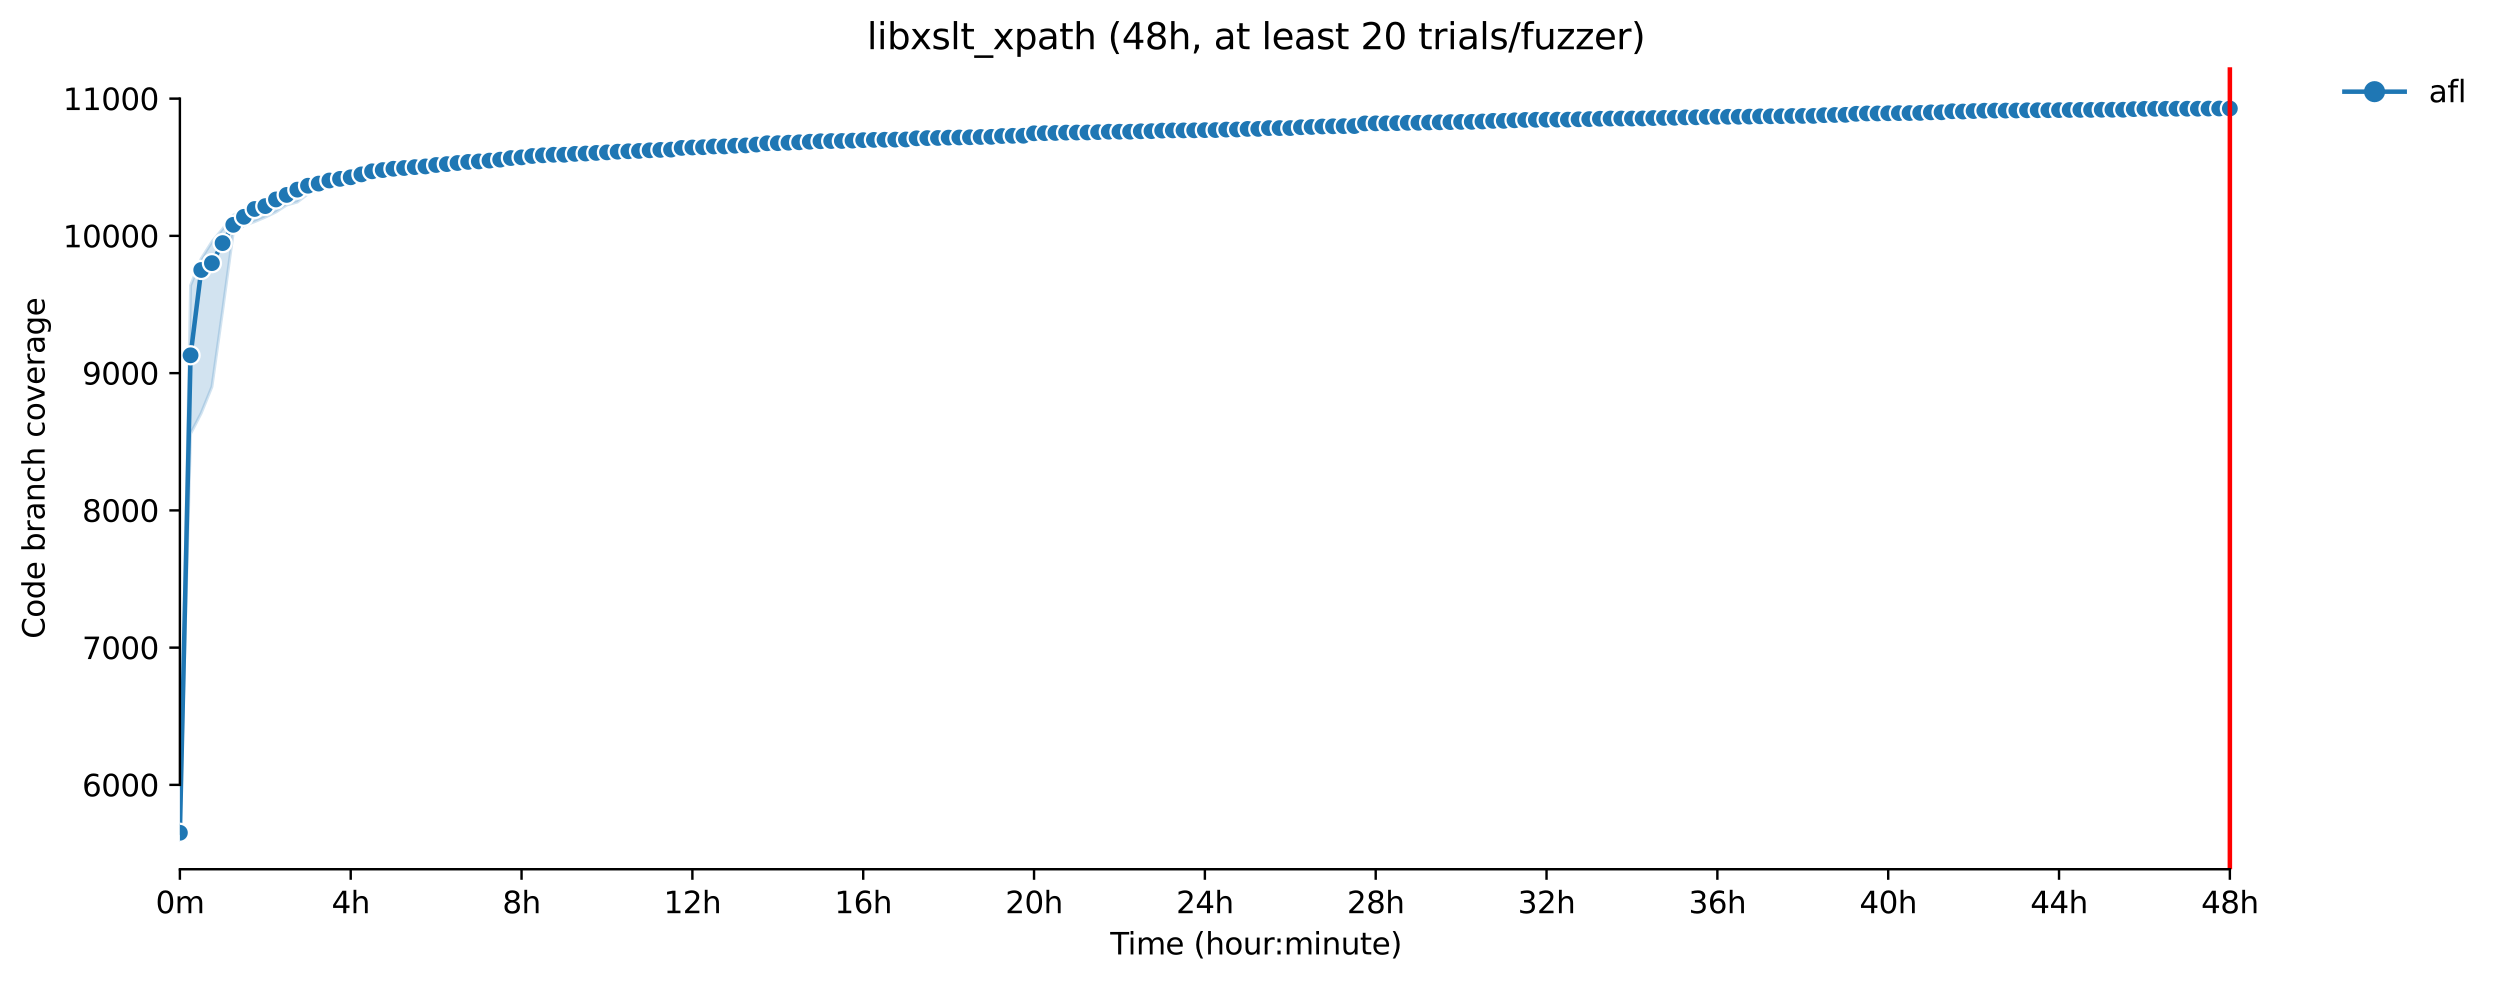<?xml version="1.0" encoding="utf-8" standalone="no"?>
<!DOCTYPE svg PUBLIC "-//W3C//DTD SVG 1.1//EN"
  "http://www.w3.org/Graphics/SVG/1.1/DTD/svg11.dtd">
<svg xmlns:xlink="http://www.w3.org/1999/xlink" width="829.557pt" height="325.986pt" viewBox="0 0 829.557 325.986" xmlns="http://www.w3.org/2000/svg" version="1.1">
 <defs>
  <style type="text/css">*{stroke-linejoin: round; stroke-linecap: butt}</style>
 </defs>
 <g id="figure_1">
  <g id="patch_1">
   <path d="M 0 325.986 
L 829.557 325.986 
L 829.557 0 
L 0 0 
z
" style="fill: #ffffff"/>
  </g>
  <g id="axes_1">
   <g id="patch_2">
    <path d="M 59.691 288.43 
L 773.931 288.43 
L 773.931 22.318 
L 59.691 22.318 
z
" style="fill: #ffffff"/>
   </g>
   <g id="PolyCollection_1">
    <defs>
     <path id="m338fc9d024" d="M 59.691 -49.652 
L 59.691 -49.652 
L 63.233 -182.066 
L 66.776 -188.92 
L 70.319 -197.642 
L 73.862 -222.849 
L 77.405 -248.854 
L 80.948 -251.131 
L 84.491 -252.429 
L 88.033 -253.932 
L 91.576 -255.639 
L 95.119 -257.962 
L 98.662 -258.941 
L 102.205 -261.651 
L 105.748 -262.903 
L 109.291 -263.951 
L 112.833 -265.021 
L 116.376 -266.046 
L 119.919 -266.431 
L 123.462 -267.389 
L 127.005 -267.572 
L 130.548 -267.89 
L 134.091 -268.414 
L 137.633 -268.71 
L 141.176 -269.348 
L 144.719 -269.819 
L 148.262 -270.031 
L 151.805 -270.236 
L 155.348 -270.919 
L 158.891 -270.964 
L 162.433 -271.192 
L 165.976 -271.693 
L 169.519 -271.83 
L 173.062 -272.217 
L 176.605 -272.217 
L 180.148 -272.24 
L 183.691 -272.536 
L 187.233 -272.581 
L 190.776 -272.9 
L 194.319 -273.515 
L 197.862 -273.856 
L 201.405 -273.879 
L 204.948 -273.902 
L 208.491 -274.653 
L 212.033 -274.836 
L 215.576 -274.881 
L 219.119 -275.04 
L 222.662 -275.537 
L 226.205 -275.906 
L 229.748 -275.815 
L 233.291 -275.906 
L 236.833 -276.179 
L 240.376 -276.247 
L 243.919 -276.338 
L 247.462 -276.589 
L 251.005 -276.657 
L 254.548 -276.93 
L 258.091 -277.386 
L 261.633 -277.477 
L 265.176 -277.614 
L 268.719 -277.841 
L 272.262 -277.887 
L 275.805 -278.342 
L 279.348 -278.365 
L 282.891 -278.502 
L 286.433 -278.524 
L 289.976 -278.593 
L 293.519 -278.707 
L 297.062 -278.774 
L 300.605 -278.866 
L 304.148 -278.957 
L 307.691 -279.048 
L 311.233 -279.321 
L 314.776 -279.592 
L 318.319 -279.617 
L 321.862 -279.639 
L 325.405 -279.709 
L 328.948 -279.709 
L 332.491 -279.822 
L 336.033 -279.822 
L 339.576 -279.959 
L 343.119 -280.005 
L 346.662 -280.027 
L 350.205 -280.05 
L 353.748 -280.406 
L 357.291 -280.073 
L 360.833 -280.209 
L 364.376 -280.232 
L 367.919 -280.779 
L 371.462 -280.824 
L 375.005 -280.733 
L 378.548 -281.166 
L 382.091 -281.113 
L 385.633 -281.621 
L 389.176 -281.781 
L 392.719 -281.644 
L 396.262 -281.712 
L 399.805 -281.735 
L 403.348 -281.735 
L 406.891 -281.917 
L 410.433 -282.145 
L 413.976 -282.183 
L 417.519 -282.213 
L 421.062 -281.963 
L 424.605 -282.054 
L 428.148 -282.623 
L 431.691 -282.464 
L 435.233 -283.101 
L 438.776 -283.101 
L 442.319 -283.101 
L 445.862 -283.101 
L 449.405 -283.124 
L 452.948 -283.147 
L 456.491 -283.101 
L 460.033 -283.192 
L 463.576 -283.215 
L 467.119 -283.215 
L 470.662 -283.284 
L 474.205 -283.284 
L 477.748 -283.284 
L 481.291 -283.306 
L 484.833 -283.42 
L 488.376 -283.739 
L 491.919 -284.058 
L 495.462 -283.785 
L 499.005 -283.853 
L 502.548 -284.012 
L 506.091 -284.172 
L 509.633 -284.172 
L 513.176 -284.463 
L 516.719 -284.286 
L 520.262 -284.354 
L 523.805 -284.422 
L 527.348 -284.559 
L 530.891 -284.673 
L 534.433 -284.69 
L 537.976 -284.855 
L 541.519 -285.242 
L 545.062 -285.242 
L 548.605 -285.356 
L 552.148 -285.561 
L 555.691 -285.561 
L 559.233 -285.583 
L 562.776 -285.606 
L 566.319 -285.606 
L 569.862 -285.652 
L 573.405 -285.743 
L 576.948 -285.971 
L 580.491 -285.992 
L 584.033 -286.221 
L 587.576 -286.267 
L 591.119 -286.267 
L 594.662 -286.267 
L 598.205 -286.312 
L 601.748 -286.312 
L 605.291 -286.312 
L 608.833 -286.312 
L 612.376 -286.517 
L 615.919 -286.517 
L 619.462 -286.517 
L 623.005 -286.244 
L 626.548 -286.517 
L 630.091 -286.54 
L 633.633 -286.608 
L 637.176 -286.676 
L 640.719 -286.881 
L 644.262 -286.904 
L 647.805 -286.745 
L 651.348 -286.904 
L 654.891 -286.927 
L 658.433 -287.017 
L 661.976 -286.927 
L 665.519 -286.927 
L 669.062 -287.041 
L 672.605 -287.109 
L 676.148 -287.155 
L 679.691 -287.221 
L 683.233 -287.382 
L 686.776 -287.542 
L 690.319 -287.929 
L 693.862 -287.359 
L 697.405 -287.633 
L 700.948 -288.066 
L 704.491 -288.02 
L 708.033 -288.179 
L 711.576 -288.198 
L 715.119 -288.02 
L 718.662 -288.02 
L 722.205 -288.202 
L 725.748 -288.27 
L 729.291 -288.268 
L 732.833 -288.658 
L 736.376 -288.362 
L 739.919 -288.362 
L 739.919 -291.527 
L 739.919 -291.527 
L 736.376 -291.572 
L 732.833 -291.572 
L 729.291 -291.572 
L 725.748 -291.481 
L 722.205 -291.504 
L 718.662 -291.481 
L 715.119 -291.436 
L 711.576 -291.413 
L 708.033 -291.276 
L 704.491 -290.479 
L 700.948 -290.593 
L 697.405 -290.548 
L 693.862 -290.548 
L 690.319 -290.661 
L 686.776 -290.57 
L 683.233 -290.479 
L 679.691 -290.254 
L 676.148 -290.343 
L 672.605 -290.57 
L 669.062 -290.525 
L 665.519 -290.343 
L 661.976 -290.138 
L 658.433 -290.138 
L 654.891 -290.069 
L 651.348 -290.069 
L 647.805 -290.16 
L 644.262 -289.864 
L 640.719 -289.751 
L 637.176 -289.705 
L 633.633 -289.614 
L 630.091 -289.546 
L 626.548 -289.409 
L 623.005 -289.25 
L 619.462 -289.204 
L 615.919 -289.25 
L 612.376 -289.067 
L 608.833 -288.931 
L 605.291 -288.931 
L 601.748 -288.84 
L 598.205 -288.658 
L 594.662 -288.566 
L 591.119 -288.568 
L 587.576 -288.544 
L 584.033 -288.544 
L 580.491 -288.544 
L 576.948 -288.544 
L 573.405 -288.453 
L 569.862 -288.43 
L 566.319 -288.248 
L 562.776 -288.339 
L 559.233 -288.339 
L 555.691 -288.293 
L 552.148 -288.157 
L 548.605 -288.111 
L 545.062 -288.02 
L 541.519 -287.883 
L 537.976 -287.815 
L 534.433 -287.838 
L 530.891 -287.747 
L 527.348 -287.701 
L 523.805 -287.61 
L 520.262 -287.565 
L 516.719 -287.565 
L 513.176 -287.498 
L 509.633 -287.565 
L 506.091 -287.496 
L 502.548 -287.337 
L 499.005 -287.132 
L 495.462 -287.064 
L 491.919 -287.018 
L 488.376 -286.563 
L 484.833 -286.358 
L 481.291 -286.335 
L 477.748 -286.222 
L 474.205 -286.198 
L 470.662 -286.153 
L 467.119 -286.198 
L 463.576 -286.062 
L 460.033 -286.062 
L 456.491 -286.016 
L 452.948 -285.993 
L 449.405 -285.993 
L 445.862 -285.902 
L 442.319 -285.857 
L 438.776 -285.857 
L 435.233 -285.72 
L 431.691 -285.675 
L 428.148 -285.652 
L 424.605 -285.515 
L 421.062 -285.447 
L 417.519 -285.401 
L 413.976 -285.014 
L 410.433 -285.265 
L 406.891 -284.946 
L 403.348 -285.151 
L 399.805 -285.037 
L 396.262 -284.969 
L 392.719 -284.969 
L 389.176 -284.923 
L 385.633 -284.786 
L 382.091 -284.103 
L 378.548 -284.058 
L 375.005 -283.944 
L 371.462 -283.466 
L 367.919 -283.443 
L 364.376 -283.375 
L 360.833 -283.033 
L 357.291 -282.896 
L 353.748 -282.851 
L 350.205 -282.805 
L 346.662 -282.692 
L 343.119 -282.623 
L 339.576 -282.487 
L 336.033 -282.509 
L 332.491 -282.487 
L 328.948 -282.441 
L 325.405 -282.373 
L 321.862 -282.213 
L 318.319 -282.213 
L 314.776 -282.149 
L 311.233 -282.031 
L 307.691 -281.986 
L 304.148 -281.803 
L 300.605 -281.872 
L 297.062 -281.644 
L 293.519 -281.507 
L 289.976 -281.439 
L 286.433 -281.235 
L 282.891 -281.052 
L 279.348 -280.87 
L 275.805 -280.437 
L 272.262 -280.096 
L 268.719 -280.096 
L 265.176 -280.096 
L 261.633 -280.05 
L 258.091 -280.05 
L 254.548 -280.027 
L 251.005 -279.481 
L 247.462 -279.39 
L 243.919 -279.344 
L 240.376 -279.097 
L 236.833 -279.094 
L 233.291 -278.912 
L 229.748 -278.98 
L 226.205 -278.866 
L 222.662 -278.798 
L 219.119 -278.597 
L 215.576 -278.433 
L 212.033 -278.206 
L 208.491 -278.115 
L 204.948 -277.545 
L 201.405 -277.272 
L 197.862 -277.272 
L 194.319 -276.976 
L 190.776 -276.202 
L 187.233 -276.02 
L 183.691 -275.997 
L 180.148 -275.2 
L 176.605 -274.927 
L 173.062 -274.904 
L 169.519 -274.744 
L 165.976 -274.744 
L 162.433 -274.631 
L 158.891 -274.426 
L 155.348 -273.856 
L 151.805 -273.834 
L 148.262 -273.697 
L 144.719 -273.446 
L 141.176 -272.376 
L 137.633 -272.149 
L 134.091 -271.397 
L 130.548 -270.966 
L 127.005 -270.532 
L 123.462 -269.803 
L 119.919 -269.462 
L 116.376 -269.006 
L 112.833 -268.869 
L 109.291 -267.689 
L 105.748 -266.433 
L 102.205 -265.386 
L 98.662 -263.769 
L 95.119 -263.45 
L 91.576 -261.196 
L 88.033 -259.556 
L 84.491 -257.871 
L 80.948 -256.279 
L 77.405 -254.569 
L 73.862 -250.015 
L 70.319 -245.757 
L 66.776 -240.155 
L 63.233 -231.274 
L 59.691 -49.652 
z
" style="stroke: #1f77b4; stroke-opacity: 0.2"/>
    </defs>
    <g clip-path="url(#pe58291a364)">
     <use xlink:href="#m338fc9d024" x="0" y="325.986" style="fill: #1f77b4; fill-opacity: 0.2; stroke: #1f77b4; stroke-opacity: 0.2"/>
    </g>
   </g>
   <g id="matplotlib.axis_1">
    <g id="xtick_1">
     <g id="line2d_1">
      <defs>
       <path id="m36cdb5c3ff" d="M 0 0 
L 0 3.5 
" style="stroke: #000000; stroke-width: 0.8"/>
      </defs>
      <g>
       <use xlink:href="#m36cdb5c3ff" x="59.691" y="288.43" style="stroke: #000000; stroke-width: 0.8"/>
      </g>
     </g>
     <g id="text_1">
      <!-- 0m -->
      <g transform="translate(51.639 303.029) scale(0.1 -0.1)">
       <defs>
        <path id="DejaVuSans-30" d="M 2034 4250 
Q 1547 4250 1301 3770 
Q 1056 3291 1056 2328 
Q 1056 1369 1301 889 
Q 1547 409 2034 409 
Q 2525 409 2770 889 
Q 3016 1369 3016 2328 
Q 3016 3291 2770 3770 
Q 2525 4250 2034 4250 
z
M 2034 4750 
Q 2819 4750 3233 4129 
Q 3647 3509 3647 2328 
Q 3647 1150 3233 529 
Q 2819 -91 2034 -91 
Q 1250 -91 836 529 
Q 422 1150 422 2328 
Q 422 3509 836 4129 
Q 1250 4750 2034 4750 
z
" transform="scale(0.016)"/>
        <path id="DejaVuSans-6d" d="M 3328 2828 
Q 3544 3216 3844 3400 
Q 4144 3584 4550 3584 
Q 5097 3584 5394 3201 
Q 5691 2819 5691 2113 
L 5691 0 
L 5113 0 
L 5113 2094 
Q 5113 2597 4934 2840 
Q 4756 3084 4391 3084 
Q 3944 3084 3684 2787 
Q 3425 2491 3425 1978 
L 3425 0 
L 2847 0 
L 2847 2094 
Q 2847 2600 2669 2842 
Q 2491 3084 2119 3084 
Q 1678 3084 1418 2786 
Q 1159 2488 1159 1978 
L 1159 0 
L 581 0 
L 581 3500 
L 1159 3500 
L 1159 2956 
Q 1356 3278 1631 3431 
Q 1906 3584 2284 3584 
Q 2666 3584 2933 3390 
Q 3200 3197 3328 2828 
z
" transform="scale(0.016)"/>
       </defs>
       <use xlink:href="#DejaVuSans-30"/>
       <use xlink:href="#DejaVuSans-6d" x="63.623"/>
      </g>
     </g>
    </g>
    <g id="xtick_2">
     <g id="line2d_2">
      <g>
       <use xlink:href="#m36cdb5c3ff" x="116.376" y="288.43" style="stroke: #000000; stroke-width: 0.8"/>
      </g>
     </g>
     <g id="text_2">
      <!-- 4h -->
      <g transform="translate(110.026 303.029) scale(0.1 -0.1)">
       <defs>
        <path id="DejaVuSans-34" d="M 2419 4116 
L 825 1625 
L 2419 1625 
L 2419 4116 
z
M 2253 4666 
L 3047 4666 
L 3047 1625 
L 3713 1625 
L 3713 1100 
L 3047 1100 
L 3047 0 
L 2419 0 
L 2419 1100 
L 313 1100 
L 313 1709 
L 2253 4666 
z
" transform="scale(0.016)"/>
        <path id="DejaVuSans-68" d="M 3513 2113 
L 3513 0 
L 2938 0 
L 2938 2094 
Q 2938 2591 2744 2837 
Q 2550 3084 2163 3084 
Q 1697 3084 1428 2787 
Q 1159 2491 1159 1978 
L 1159 0 
L 581 0 
L 581 4863 
L 1159 4863 
L 1159 2956 
Q 1366 3272 1645 3428 
Q 1925 3584 2291 3584 
Q 2894 3584 3203 3211 
Q 3513 2838 3513 2113 
z
" transform="scale(0.016)"/>
       </defs>
       <use xlink:href="#DejaVuSans-34"/>
       <use xlink:href="#DejaVuSans-68" x="63.623"/>
      </g>
     </g>
    </g>
    <g id="xtick_3">
     <g id="line2d_3">
      <g>
       <use xlink:href="#m36cdb5c3ff" x="173.062" y="288.43" style="stroke: #000000; stroke-width: 0.8"/>
      </g>
     </g>
     <g id="text_3">
      <!-- 8h -->
      <g transform="translate(166.712 303.029) scale(0.1 -0.1)">
       <defs>
        <path id="DejaVuSans-38" d="M 2034 2216 
Q 1584 2216 1326 1975 
Q 1069 1734 1069 1313 
Q 1069 891 1326 650 
Q 1584 409 2034 409 
Q 2484 409 2743 651 
Q 3003 894 3003 1313 
Q 3003 1734 2745 1975 
Q 2488 2216 2034 2216 
z
M 1403 2484 
Q 997 2584 770 2862 
Q 544 3141 544 3541 
Q 544 4100 942 4425 
Q 1341 4750 2034 4750 
Q 2731 4750 3128 4425 
Q 3525 4100 3525 3541 
Q 3525 3141 3298 2862 
Q 3072 2584 2669 2484 
Q 3125 2378 3379 2068 
Q 3634 1759 3634 1313 
Q 3634 634 3220 271 
Q 2806 -91 2034 -91 
Q 1263 -91 848 271 
Q 434 634 434 1313 
Q 434 1759 690 2068 
Q 947 2378 1403 2484 
z
M 1172 3481 
Q 1172 3119 1398 2916 
Q 1625 2713 2034 2713 
Q 2441 2713 2670 2916 
Q 2900 3119 2900 3481 
Q 2900 3844 2670 4047 
Q 2441 4250 2034 4250 
Q 1625 4250 1398 4047 
Q 1172 3844 1172 3481 
z
" transform="scale(0.016)"/>
       </defs>
       <use xlink:href="#DejaVuSans-38"/>
       <use xlink:href="#DejaVuSans-68" x="63.623"/>
      </g>
     </g>
    </g>
    <g id="xtick_4">
     <g id="line2d_4">
      <g>
       <use xlink:href="#m36cdb5c3ff" x="229.748" y="288.43" style="stroke: #000000; stroke-width: 0.8"/>
      </g>
     </g>
     <g id="text_4">
      <!-- 12h -->
      <g transform="translate(220.217 303.029) scale(0.1 -0.1)">
       <defs>
        <path id="DejaVuSans-31" d="M 794 531 
L 1825 531 
L 1825 4091 
L 703 3866 
L 703 4441 
L 1819 4666 
L 2450 4666 
L 2450 531 
L 3481 531 
L 3481 0 
L 794 0 
L 794 531 
z
" transform="scale(0.016)"/>
        <path id="DejaVuSans-32" d="M 1228 531 
L 3431 531 
L 3431 0 
L 469 0 
L 469 531 
Q 828 903 1448 1529 
Q 2069 2156 2228 2338 
Q 2531 2678 2651 2914 
Q 2772 3150 2772 3378 
Q 2772 3750 2511 3984 
Q 2250 4219 1831 4219 
Q 1534 4219 1204 4116 
Q 875 4013 500 3803 
L 500 4441 
Q 881 4594 1212 4672 
Q 1544 4750 1819 4750 
Q 2544 4750 2975 4387 
Q 3406 4025 3406 3419 
Q 3406 3131 3298 2873 
Q 3191 2616 2906 2266 
Q 2828 2175 2409 1742 
Q 1991 1309 1228 531 
z
" transform="scale(0.016)"/>
       </defs>
       <use xlink:href="#DejaVuSans-31"/>
       <use xlink:href="#DejaVuSans-32" x="63.623"/>
       <use xlink:href="#DejaVuSans-68" x="127.246"/>
      </g>
     </g>
    </g>
    <g id="xtick_5">
     <g id="line2d_5">
      <g>
       <use xlink:href="#m36cdb5c3ff" x="286.433" y="288.43" style="stroke: #000000; stroke-width: 0.8"/>
      </g>
     </g>
     <g id="text_5">
      <!-- 16h -->
      <g transform="translate(276.902 303.029) scale(0.1 -0.1)">
       <defs>
        <path id="DejaVuSans-36" d="M 2113 2584 
Q 1688 2584 1439 2293 
Q 1191 2003 1191 1497 
Q 1191 994 1439 701 
Q 1688 409 2113 409 
Q 2538 409 2786 701 
Q 3034 994 3034 1497 
Q 3034 2003 2786 2293 
Q 2538 2584 2113 2584 
z
M 3366 4563 
L 3366 3988 
Q 3128 4100 2886 4159 
Q 2644 4219 2406 4219 
Q 1781 4219 1451 3797 
Q 1122 3375 1075 2522 
Q 1259 2794 1537 2939 
Q 1816 3084 2150 3084 
Q 2853 3084 3261 2657 
Q 3669 2231 3669 1497 
Q 3669 778 3244 343 
Q 2819 -91 2113 -91 
Q 1303 -91 875 529 
Q 447 1150 447 2328 
Q 447 3434 972 4092 
Q 1497 4750 2381 4750 
Q 2619 4750 2861 4703 
Q 3103 4656 3366 4563 
z
" transform="scale(0.016)"/>
       </defs>
       <use xlink:href="#DejaVuSans-31"/>
       <use xlink:href="#DejaVuSans-36" x="63.623"/>
       <use xlink:href="#DejaVuSans-68" x="127.246"/>
      </g>
     </g>
    </g>
    <g id="xtick_6">
     <g id="line2d_6">
      <g>
       <use xlink:href="#m36cdb5c3ff" x="343.119" y="288.43" style="stroke: #000000; stroke-width: 0.8"/>
      </g>
     </g>
     <g id="text_6">
      <!-- 20h -->
      <g transform="translate(333.588 303.029) scale(0.1 -0.1)">
       <use xlink:href="#DejaVuSans-32"/>
       <use xlink:href="#DejaVuSans-30" x="63.623"/>
       <use xlink:href="#DejaVuSans-68" x="127.246"/>
      </g>
     </g>
    </g>
    <g id="xtick_7">
     <g id="line2d_7">
      <g>
       <use xlink:href="#m36cdb5c3ff" x="399.805" y="288.43" style="stroke: #000000; stroke-width: 0.8"/>
      </g>
     </g>
     <g id="text_7">
      <!-- 24h -->
      <g transform="translate(390.274 303.029) scale(0.1 -0.1)">
       <use xlink:href="#DejaVuSans-32"/>
       <use xlink:href="#DejaVuSans-34" x="63.623"/>
       <use xlink:href="#DejaVuSans-68" x="127.246"/>
      </g>
     </g>
    </g>
    <g id="xtick_8">
     <g id="line2d_8">
      <g>
       <use xlink:href="#m36cdb5c3ff" x="456.491" y="288.43" style="stroke: #000000; stroke-width: 0.8"/>
      </g>
     </g>
     <g id="text_8">
      <!-- 28h -->
      <g transform="translate(446.959 303.029) scale(0.1 -0.1)">
       <use xlink:href="#DejaVuSans-32"/>
       <use xlink:href="#DejaVuSans-38" x="63.623"/>
       <use xlink:href="#DejaVuSans-68" x="127.246"/>
      </g>
     </g>
    </g>
    <g id="xtick_9">
     <g id="line2d_9">
      <g>
       <use xlink:href="#m36cdb5c3ff" x="513.176" y="288.43" style="stroke: #000000; stroke-width: 0.8"/>
      </g>
     </g>
     <g id="text_9">
      <!-- 32h -->
      <g transform="translate(503.645 303.029) scale(0.1 -0.1)">
       <defs>
        <path id="DejaVuSans-33" d="M 2597 2516 
Q 3050 2419 3304 2112 
Q 3559 1806 3559 1356 
Q 3559 666 3084 287 
Q 2609 -91 1734 -91 
Q 1441 -91 1130 -33 
Q 819 25 488 141 
L 488 750 
Q 750 597 1062 519 
Q 1375 441 1716 441 
Q 2309 441 2620 675 
Q 2931 909 2931 1356 
Q 2931 1769 2642 2001 
Q 2353 2234 1838 2234 
L 1294 2234 
L 1294 2753 
L 1863 2753 
Q 2328 2753 2575 2939 
Q 2822 3125 2822 3475 
Q 2822 3834 2567 4026 
Q 2313 4219 1838 4219 
Q 1578 4219 1281 4162 
Q 984 4106 628 3988 
L 628 4550 
Q 988 4650 1302 4700 
Q 1616 4750 1894 4750 
Q 2613 4750 3031 4423 
Q 3450 4097 3450 3541 
Q 3450 3153 3228 2886 
Q 3006 2619 2597 2516 
z
" transform="scale(0.016)"/>
       </defs>
       <use xlink:href="#DejaVuSans-33"/>
       <use xlink:href="#DejaVuSans-32" x="63.623"/>
       <use xlink:href="#DejaVuSans-68" x="127.246"/>
      </g>
     </g>
    </g>
    <g id="xtick_10">
     <g id="line2d_10">
      <g>
       <use xlink:href="#m36cdb5c3ff" x="569.862" y="288.43" style="stroke: #000000; stroke-width: 0.8"/>
      </g>
     </g>
     <g id="text_10">
      <!-- 36h -->
      <g transform="translate(560.331 303.029) scale(0.1 -0.1)">
       <use xlink:href="#DejaVuSans-33"/>
       <use xlink:href="#DejaVuSans-36" x="63.623"/>
       <use xlink:href="#DejaVuSans-68" x="127.246"/>
      </g>
     </g>
    </g>
    <g id="xtick_11">
     <g id="line2d_11">
      <g>
       <use xlink:href="#m36cdb5c3ff" x="626.548" y="288.43" style="stroke: #000000; stroke-width: 0.8"/>
      </g>
     </g>
     <g id="text_11">
      <!-- 40h -->
      <g transform="translate(617.017 303.029) scale(0.1 -0.1)">
       <use xlink:href="#DejaVuSans-34"/>
       <use xlink:href="#DejaVuSans-30" x="63.623"/>
       <use xlink:href="#DejaVuSans-68" x="127.246"/>
      </g>
     </g>
    </g>
    <g id="xtick_12">
     <g id="line2d_12">
      <g>
       <use xlink:href="#m36cdb5c3ff" x="683.233" y="288.43" style="stroke: #000000; stroke-width: 0.8"/>
      </g>
     </g>
     <g id="text_12">
      <!-- 44h -->
      <g transform="translate(673.702 303.029) scale(0.1 -0.1)">
       <use xlink:href="#DejaVuSans-34"/>
       <use xlink:href="#DejaVuSans-34" x="63.623"/>
       <use xlink:href="#DejaVuSans-68" x="127.246"/>
      </g>
     </g>
    </g>
    <g id="xtick_13">
     <g id="line2d_13">
      <g>
       <use xlink:href="#m36cdb5c3ff" x="739.919" y="288.43" style="stroke: #000000; stroke-width: 0.8"/>
      </g>
     </g>
     <g id="text_13">
      <!-- 48h -->
      <g transform="translate(730.388 303.029) scale(0.1 -0.1)">
       <use xlink:href="#DejaVuSans-34"/>
       <use xlink:href="#DejaVuSans-38" x="63.623"/>
       <use xlink:href="#DejaVuSans-68" x="127.246"/>
      </g>
     </g>
    </g>
    <g id="text_14">
     <!-- Time (hour:minute) -->
     <g transform="translate(368.404 316.707) scale(0.1 -0.1)">
      <defs>
       <path id="DejaVuSans-54" d="M -19 4666 
L 3928 4666 
L 3928 4134 
L 2272 4134 
L 2272 0 
L 1638 0 
L 1638 4134 
L -19 4134 
L -19 4666 
z
" transform="scale(0.016)"/>
       <path id="DejaVuSans-69" d="M 603 3500 
L 1178 3500 
L 1178 0 
L 603 0 
L 603 3500 
z
M 603 4863 
L 1178 4863 
L 1178 4134 
L 603 4134 
L 603 4863 
z
" transform="scale(0.016)"/>
       <path id="DejaVuSans-65" d="M 3597 1894 
L 3597 1613 
L 953 1613 
Q 991 1019 1311 708 
Q 1631 397 2203 397 
Q 2534 397 2845 478 
Q 3156 559 3463 722 
L 3463 178 
Q 3153 47 2828 -22 
Q 2503 -91 2169 -91 
Q 1331 -91 842 396 
Q 353 884 353 1716 
Q 353 2575 817 3079 
Q 1281 3584 2069 3584 
Q 2775 3584 3186 3129 
Q 3597 2675 3597 1894 
z
M 3022 2063 
Q 3016 2534 2758 2815 
Q 2500 3097 2075 3097 
Q 1594 3097 1305 2825 
Q 1016 2553 972 2059 
L 3022 2063 
z
" transform="scale(0.016)"/>
       <path id="DejaVuSans-20" transform="scale(0.016)"/>
       <path id="DejaVuSans-28" d="M 1984 4856 
Q 1566 4138 1362 3434 
Q 1159 2731 1159 2009 
Q 1159 1288 1364 580 
Q 1569 -128 1984 -844 
L 1484 -844 
Q 1016 -109 783 600 
Q 550 1309 550 2009 
Q 550 2706 781 3412 
Q 1013 4119 1484 4856 
L 1984 4856 
z
" transform="scale(0.016)"/>
       <path id="DejaVuSans-6f" d="M 1959 3097 
Q 1497 3097 1228 2736 
Q 959 2375 959 1747 
Q 959 1119 1226 758 
Q 1494 397 1959 397 
Q 2419 397 2687 759 
Q 2956 1122 2956 1747 
Q 2956 2369 2687 2733 
Q 2419 3097 1959 3097 
z
M 1959 3584 
Q 2709 3584 3137 3096 
Q 3566 2609 3566 1747 
Q 3566 888 3137 398 
Q 2709 -91 1959 -91 
Q 1206 -91 779 398 
Q 353 888 353 1747 
Q 353 2609 779 3096 
Q 1206 3584 1959 3584 
z
" transform="scale(0.016)"/>
       <path id="DejaVuSans-75" d="M 544 1381 
L 544 3500 
L 1119 3500 
L 1119 1403 
Q 1119 906 1312 657 
Q 1506 409 1894 409 
Q 2359 409 2629 706 
Q 2900 1003 2900 1516 
L 2900 3500 
L 3475 3500 
L 3475 0 
L 2900 0 
L 2900 538 
Q 2691 219 2414 64 
Q 2138 -91 1772 -91 
Q 1169 -91 856 284 
Q 544 659 544 1381 
z
M 1991 3584 
L 1991 3584 
z
" transform="scale(0.016)"/>
       <path id="DejaVuSans-72" d="M 2631 2963 
Q 2534 3019 2420 3045 
Q 2306 3072 2169 3072 
Q 1681 3072 1420 2755 
Q 1159 2438 1159 1844 
L 1159 0 
L 581 0 
L 581 3500 
L 1159 3500 
L 1159 2956 
Q 1341 3275 1631 3429 
Q 1922 3584 2338 3584 
Q 2397 3584 2469 3576 
Q 2541 3569 2628 3553 
L 2631 2963 
z
" transform="scale(0.016)"/>
       <path id="DejaVuSans-3a" d="M 750 794 
L 1409 794 
L 1409 0 
L 750 0 
L 750 794 
z
M 750 3309 
L 1409 3309 
L 1409 2516 
L 750 2516 
L 750 3309 
z
" transform="scale(0.016)"/>
       <path id="DejaVuSans-6e" d="M 3513 2113 
L 3513 0 
L 2938 0 
L 2938 2094 
Q 2938 2591 2744 2837 
Q 2550 3084 2163 3084 
Q 1697 3084 1428 2787 
Q 1159 2491 1159 1978 
L 1159 0 
L 581 0 
L 581 3500 
L 1159 3500 
L 1159 2956 
Q 1366 3272 1645 3428 
Q 1925 3584 2291 3584 
Q 2894 3584 3203 3211 
Q 3513 2838 3513 2113 
z
" transform="scale(0.016)"/>
       <path id="DejaVuSans-74" d="M 1172 4494 
L 1172 3500 
L 2356 3500 
L 2356 3053 
L 1172 3053 
L 1172 1153 
Q 1172 725 1289 603 
Q 1406 481 1766 481 
L 2356 481 
L 2356 0 
L 1766 0 
Q 1100 0 847 248 
Q 594 497 594 1153 
L 594 3053 
L 172 3053 
L 172 3500 
L 594 3500 
L 594 4494 
L 1172 4494 
z
" transform="scale(0.016)"/>
       <path id="DejaVuSans-29" d="M 513 4856 
L 1013 4856 
Q 1481 4119 1714 3412 
Q 1947 2706 1947 2009 
Q 1947 1309 1714 600 
Q 1481 -109 1013 -844 
L 513 -844 
Q 928 -128 1133 580 
Q 1338 1288 1338 2009 
Q 1338 2731 1133 3434 
Q 928 4138 513 4856 
z
" transform="scale(0.016)"/>
      </defs>
      <use xlink:href="#DejaVuSans-54"/>
      <use xlink:href="#DejaVuSans-69" x="57.959"/>
      <use xlink:href="#DejaVuSans-6d" x="85.742"/>
      <use xlink:href="#DejaVuSans-65" x="183.154"/>
      <use xlink:href="#DejaVuSans-20" x="244.678"/>
      <use xlink:href="#DejaVuSans-28" x="276.465"/>
      <use xlink:href="#DejaVuSans-68" x="315.479"/>
      <use xlink:href="#DejaVuSans-6f" x="378.857"/>
      <use xlink:href="#DejaVuSans-75" x="440.039"/>
      <use xlink:href="#DejaVuSans-72" x="503.418"/>
      <use xlink:href="#DejaVuSans-3a" x="542.781"/>
      <use xlink:href="#DejaVuSans-6d" x="576.473"/>
      <use xlink:href="#DejaVuSans-69" x="673.885"/>
      <use xlink:href="#DejaVuSans-6e" x="701.668"/>
      <use xlink:href="#DejaVuSans-75" x="765.047"/>
      <use xlink:href="#DejaVuSans-74" x="828.426"/>
      <use xlink:href="#DejaVuSans-65" x="867.635"/>
      <use xlink:href="#DejaVuSans-29" x="929.158"/>
     </g>
    </g>
   </g>
   <g id="matplotlib.axis_2">
    <g id="ytick_1">
     <g id="line2d_14">
      <defs>
       <path id="m3414017f61" d="M 0 0 
L -3.5 0 
" style="stroke: #000000; stroke-width: 0.8"/>
      </defs>
      <g>
       <use xlink:href="#m3414017f61" x="59.691" y="260.44" style="stroke: #000000; stroke-width: 0.8"/>
      </g>
     </g>
     <g id="text_15">
      <!-- 6000 -->
      <g transform="translate(27.241 264.239) scale(0.1 -0.1)">
       <use xlink:href="#DejaVuSans-36"/>
       <use xlink:href="#DejaVuSans-30" x="63.623"/>
       <use xlink:href="#DejaVuSans-30" x="127.246"/>
       <use xlink:href="#DejaVuSans-30" x="190.869"/>
      </g>
     </g>
    </g>
    <g id="ytick_2">
     <g id="line2d_15">
      <g>
       <use xlink:href="#m3414017f61" x="59.691" y="214.898" style="stroke: #000000; stroke-width: 0.8"/>
      </g>
     </g>
     <g id="text_16">
      <!-- 7000 -->
      <g transform="translate(27.241 218.697) scale(0.1 -0.1)">
       <defs>
        <path id="DejaVuSans-37" d="M 525 4666 
L 3525 4666 
L 3525 4397 
L 1831 0 
L 1172 0 
L 2766 4134 
L 525 4134 
L 525 4666 
z
" transform="scale(0.016)"/>
       </defs>
       <use xlink:href="#DejaVuSans-37"/>
       <use xlink:href="#DejaVuSans-30" x="63.623"/>
       <use xlink:href="#DejaVuSans-30" x="127.246"/>
       <use xlink:href="#DejaVuSans-30" x="190.869"/>
      </g>
     </g>
    </g>
    <g id="ytick_3">
     <g id="line2d_16">
      <g>
       <use xlink:href="#m3414017f61" x="59.691" y="169.356" style="stroke: #000000; stroke-width: 0.8"/>
      </g>
     </g>
     <g id="text_17">
      <!-- 8000 -->
      <g transform="translate(27.241 173.155) scale(0.1 -0.1)">
       <use xlink:href="#DejaVuSans-38"/>
       <use xlink:href="#DejaVuSans-30" x="63.623"/>
       <use xlink:href="#DejaVuSans-30" x="127.246"/>
       <use xlink:href="#DejaVuSans-30" x="190.869"/>
      </g>
     </g>
    </g>
    <g id="ytick_4">
     <g id="line2d_17">
      <g>
       <use xlink:href="#m3414017f61" x="59.691" y="123.813" style="stroke: #000000; stroke-width: 0.8"/>
      </g>
     </g>
     <g id="text_18">
      <!-- 9000 -->
      <g transform="translate(27.241 127.613) scale(0.1 -0.1)">
       <defs>
        <path id="DejaVuSans-39" d="M 703 97 
L 703 672 
Q 941 559 1184 500 
Q 1428 441 1663 441 
Q 2288 441 2617 861 
Q 2947 1281 2994 2138 
Q 2813 1869 2534 1725 
Q 2256 1581 1919 1581 
Q 1219 1581 811 2004 
Q 403 2428 403 3163 
Q 403 3881 828 4315 
Q 1253 4750 1959 4750 
Q 2769 4750 3195 4129 
Q 3622 3509 3622 2328 
Q 3622 1225 3098 567 
Q 2575 -91 1691 -91 
Q 1453 -91 1209 -44 
Q 966 3 703 97 
z
M 1959 2075 
Q 2384 2075 2632 2365 
Q 2881 2656 2881 3163 
Q 2881 3666 2632 3958 
Q 2384 4250 1959 4250 
Q 1534 4250 1286 3958 
Q 1038 3666 1038 3163 
Q 1038 2656 1286 2365 
Q 1534 2075 1959 2075 
z
" transform="scale(0.016)"/>
       </defs>
       <use xlink:href="#DejaVuSans-39"/>
       <use xlink:href="#DejaVuSans-30" x="63.623"/>
       <use xlink:href="#DejaVuSans-30" x="127.246"/>
       <use xlink:href="#DejaVuSans-30" x="190.869"/>
      </g>
     </g>
    </g>
    <g id="ytick_5">
     <g id="line2d_18">
      <g>
       <use xlink:href="#m3414017f61" x="59.691" y="78.271" style="stroke: #000000; stroke-width: 0.8"/>
      </g>
     </g>
     <g id="text_19">
      <!-- 10000 -->
      <g transform="translate(20.878 82.07) scale(0.1 -0.1)">
       <use xlink:href="#DejaVuSans-31"/>
       <use xlink:href="#DejaVuSans-30" x="63.623"/>
       <use xlink:href="#DejaVuSans-30" x="127.246"/>
       <use xlink:href="#DejaVuSans-30" x="190.869"/>
       <use xlink:href="#DejaVuSans-30" x="254.492"/>
      </g>
     </g>
    </g>
    <g id="ytick_6">
     <g id="line2d_19">
      <g>
       <use xlink:href="#m3414017f61" x="59.691" y="32.729" style="stroke: #000000; stroke-width: 0.8"/>
      </g>
     </g>
     <g id="text_20">
      <!-- 11000 -->
      <g transform="translate(20.878 36.528) scale(0.1 -0.1)">
       <use xlink:href="#DejaVuSans-31"/>
       <use xlink:href="#DejaVuSans-31" x="63.623"/>
       <use xlink:href="#DejaVuSans-30" x="127.246"/>
       <use xlink:href="#DejaVuSans-30" x="190.869"/>
       <use xlink:href="#DejaVuSans-30" x="254.492"/>
      </g>
     </g>
    </g>
    <g id="text_21">
     <!-- Code branch coverage -->
     <g transform="translate(14.798 211.949) rotate(-90) scale(0.1 -0.1)">
      <defs>
       <path id="DejaVuSans-43" d="M 4122 4306 
L 4122 3641 
Q 3803 3938 3442 4084 
Q 3081 4231 2675 4231 
Q 1875 4231 1450 3742 
Q 1025 3253 1025 2328 
Q 1025 1406 1450 917 
Q 1875 428 2675 428 
Q 3081 428 3442 575 
Q 3803 722 4122 1019 
L 4122 359 
Q 3791 134 3420 21 
Q 3050 -91 2638 -91 
Q 1578 -91 968 557 
Q 359 1206 359 2328 
Q 359 3453 968 4101 
Q 1578 4750 2638 4750 
Q 3056 4750 3426 4639 
Q 3797 4528 4122 4306 
z
" transform="scale(0.016)"/>
       <path id="DejaVuSans-64" d="M 2906 2969 
L 2906 4863 
L 3481 4863 
L 3481 0 
L 2906 0 
L 2906 525 
Q 2725 213 2448 61 
Q 2172 -91 1784 -91 
Q 1150 -91 751 415 
Q 353 922 353 1747 
Q 353 2572 751 3078 
Q 1150 3584 1784 3584 
Q 2172 3584 2448 3432 
Q 2725 3281 2906 2969 
z
M 947 1747 
Q 947 1113 1208 752 
Q 1469 391 1925 391 
Q 2381 391 2643 752 
Q 2906 1113 2906 1747 
Q 2906 2381 2643 2742 
Q 2381 3103 1925 3103 
Q 1469 3103 1208 2742 
Q 947 2381 947 1747 
z
" transform="scale(0.016)"/>
       <path id="DejaVuSans-62" d="M 3116 1747 
Q 3116 2381 2855 2742 
Q 2594 3103 2138 3103 
Q 1681 3103 1420 2742 
Q 1159 2381 1159 1747 
Q 1159 1113 1420 752 
Q 1681 391 2138 391 
Q 2594 391 2855 752 
Q 3116 1113 3116 1747 
z
M 1159 2969 
Q 1341 3281 1617 3432 
Q 1894 3584 2278 3584 
Q 2916 3584 3314 3078 
Q 3713 2572 3713 1747 
Q 3713 922 3314 415 
Q 2916 -91 2278 -91 
Q 1894 -91 1617 61 
Q 1341 213 1159 525 
L 1159 0 
L 581 0 
L 581 4863 
L 1159 4863 
L 1159 2969 
z
" transform="scale(0.016)"/>
       <path id="DejaVuSans-61" d="M 2194 1759 
Q 1497 1759 1228 1600 
Q 959 1441 959 1056 
Q 959 750 1161 570 
Q 1363 391 1709 391 
Q 2188 391 2477 730 
Q 2766 1069 2766 1631 
L 2766 1759 
L 2194 1759 
z
M 3341 1997 
L 3341 0 
L 2766 0 
L 2766 531 
Q 2569 213 2275 61 
Q 1981 -91 1556 -91 
Q 1019 -91 701 211 
Q 384 513 384 1019 
Q 384 1609 779 1909 
Q 1175 2209 1959 2209 
L 2766 2209 
L 2766 2266 
Q 2766 2663 2505 2880 
Q 2244 3097 1772 3097 
Q 1472 3097 1187 3025 
Q 903 2953 641 2809 
L 641 3341 
Q 956 3463 1253 3523 
Q 1550 3584 1831 3584 
Q 2591 3584 2966 3190 
Q 3341 2797 3341 1997 
z
" transform="scale(0.016)"/>
       <path id="DejaVuSans-63" d="M 3122 3366 
L 3122 2828 
Q 2878 2963 2633 3030 
Q 2388 3097 2138 3097 
Q 1578 3097 1268 2742 
Q 959 2388 959 1747 
Q 959 1106 1268 751 
Q 1578 397 2138 397 
Q 2388 397 2633 464 
Q 2878 531 3122 666 
L 3122 134 
Q 2881 22 2623 -34 
Q 2366 -91 2075 -91 
Q 1284 -91 818 406 
Q 353 903 353 1747 
Q 353 2603 823 3093 
Q 1294 3584 2113 3584 
Q 2378 3584 2631 3529 
Q 2884 3475 3122 3366 
z
" transform="scale(0.016)"/>
       <path id="DejaVuSans-76" d="M 191 3500 
L 800 3500 
L 1894 563 
L 2988 3500 
L 3597 3500 
L 2284 0 
L 1503 0 
L 191 3500 
z
" transform="scale(0.016)"/>
       <path id="DejaVuSans-67" d="M 2906 1791 
Q 2906 2416 2648 2759 
Q 2391 3103 1925 3103 
Q 1463 3103 1205 2759 
Q 947 2416 947 1791 
Q 947 1169 1205 825 
Q 1463 481 1925 481 
Q 2391 481 2648 825 
Q 2906 1169 2906 1791 
z
M 3481 434 
Q 3481 -459 3084 -895 
Q 2688 -1331 1869 -1331 
Q 1566 -1331 1297 -1286 
Q 1028 -1241 775 -1147 
L 775 -588 
Q 1028 -725 1275 -790 
Q 1522 -856 1778 -856 
Q 2344 -856 2625 -561 
Q 2906 -266 2906 331 
L 2906 616 
Q 2728 306 2450 153 
Q 2172 0 1784 0 
Q 1141 0 747 490 
Q 353 981 353 1791 
Q 353 2603 747 3093 
Q 1141 3584 1784 3584 
Q 2172 3584 2450 3431 
Q 2728 3278 2906 2969 
L 2906 3500 
L 3481 3500 
L 3481 434 
z
" transform="scale(0.016)"/>
      </defs>
      <use xlink:href="#DejaVuSans-43"/>
      <use xlink:href="#DejaVuSans-6f" x="69.824"/>
      <use xlink:href="#DejaVuSans-64" x="131.006"/>
      <use xlink:href="#DejaVuSans-65" x="194.482"/>
      <use xlink:href="#DejaVuSans-20" x="256.006"/>
      <use xlink:href="#DejaVuSans-62" x="287.793"/>
      <use xlink:href="#DejaVuSans-72" x="351.27"/>
      <use xlink:href="#DejaVuSans-61" x="392.383"/>
      <use xlink:href="#DejaVuSans-6e" x="453.662"/>
      <use xlink:href="#DejaVuSans-63" x="517.041"/>
      <use xlink:href="#DejaVuSans-68" x="572.021"/>
      <use xlink:href="#DejaVuSans-20" x="635.4"/>
      <use xlink:href="#DejaVuSans-63" x="667.188"/>
      <use xlink:href="#DejaVuSans-6f" x="722.168"/>
      <use xlink:href="#DejaVuSans-76" x="783.35"/>
      <use xlink:href="#DejaVuSans-65" x="842.529"/>
      <use xlink:href="#DejaVuSans-72" x="904.053"/>
      <use xlink:href="#DejaVuSans-61" x="945.166"/>
      <use xlink:href="#DejaVuSans-67" x="1006.445"/>
      <use xlink:href="#DejaVuSans-65" x="1069.922"/>
     </g>
    </g>
   </g>
   <g id="line2d_20">
    <path d="M 59.691 276.334 
L 63.233 117.893 
L 66.776 89.588 
L 70.319 87.311 
L 73.862 80.662 
L 77.405 74.605 
L 84.491 69.345 
L 88.033 68.389 
L 91.576 66.18 
L 95.119 64.677 
L 98.662 62.924 
L 102.205 61.626 
L 105.748 60.92 
L 109.291 59.895 
L 116.376 58.825 
L 123.462 56.844 
L 130.548 56.001 
L 141.176 55.227 
L 144.719 54.749 
L 151.805 54.088 
L 155.348 53.724 
L 158.891 53.565 
L 165.976 52.973 
L 169.519 52.449 
L 173.062 52.221 
L 176.605 51.766 
L 183.691 51.356 
L 187.233 51.356 
L 190.776 51.06 
L 197.862 50.741 
L 219.119 49.739 
L 222.662 49.648 
L 226.205 49.079 
L 247.462 48.259 
L 251.005 47.963 
L 254.548 47.53 
L 258.091 47.507 
L 275.805 46.802 
L 282.891 46.665 
L 289.976 46.414 
L 300.605 46.278 
L 304.148 45.891 
L 328.948 45.413 
L 332.491 45.139 
L 339.576 45.048 
L 343.119 44.228 
L 360.833 43.955 
L 371.462 43.705 
L 375.005 43.705 
L 385.633 43.34 
L 392.719 43.272 
L 403.348 43.158 
L 406.891 42.999 
L 410.433 42.976 
L 413.976 42.771 
L 417.519 42.771 
L 421.062 42.498 
L 428.148 42.498 
L 431.691 42.225 
L 449.405 41.837 
L 452.948 40.949 
L 463.576 40.858 
L 467.119 40.744 
L 470.662 40.744 
L 477.748 40.585 
L 491.919 40.312 
L 495.462 40.107 
L 499.005 40.107 
L 506.091 39.788 
L 555.691 39.082 
L 559.233 38.946 
L 562.776 38.923 
L 569.862 38.741 
L 580.491 38.695 
L 587.576 38.581 
L 601.748 38.467 
L 605.291 38.217 
L 612.376 38.103 
L 615.919 37.761 
L 619.462 37.648 
L 626.548 37.579 
L 637.176 37.465 
L 640.719 37.283 
L 644.262 37.261 
L 647.805 36.919 
L 651.348 37.01 
L 658.433 36.737 
L 676.148 36.577 
L 686.776 36.486 
L 704.491 36.418 
L 708.033 36.213 
L 715.119 36.099 
L 739.919 36.008 
L 739.919 36.008 
" clip-path="url(#pe58291a364)" style="fill: none; stroke: #1f77b4; stroke-width: 1.5; stroke-linecap: square"/>
    <defs>
     <path id="m0c4faf7c57" d="M 0 3 
C 0.796 3 1.559 2.684 2.121 2.121 
C 2.684 1.559 3 0.796 3 0 
C 3 -0.796 2.684 -1.559 2.121 -2.121 
C 1.559 -2.684 0.796 -3 0 -3 
C -0.796 -3 -1.559 -2.684 -2.121 -2.121 
C -2.684 -1.559 -3 -0.796 -3 0 
C -3 0.796 -2.684 1.559 -2.121 2.121 
C -1.559 2.684 -0.796 3 0 3 
z
" style="stroke: #ffffff; stroke-width: 0.75"/>
    </defs>
    <g clip-path="url(#pe58291a364)">
     <use xlink:href="#m0c4faf7c57" x="59.691" y="276.334" style="fill: #1f77b4; stroke: #ffffff; stroke-width: 0.75"/>
     <use xlink:href="#m0c4faf7c57" x="63.233" y="117.893" style="fill: #1f77b4; stroke: #ffffff; stroke-width: 0.75"/>
     <use xlink:href="#m0c4faf7c57" x="66.776" y="89.588" style="fill: #1f77b4; stroke: #ffffff; stroke-width: 0.75"/>
     <use xlink:href="#m0c4faf7c57" x="70.319" y="87.311" style="fill: #1f77b4; stroke: #ffffff; stroke-width: 0.75"/>
     <use xlink:href="#m0c4faf7c57" x="73.862" y="80.662" style="fill: #1f77b4; stroke: #ffffff; stroke-width: 0.75"/>
     <use xlink:href="#m0c4faf7c57" x="77.405" y="74.605" style="fill: #1f77b4; stroke: #ffffff; stroke-width: 0.75"/>
     <use xlink:href="#m0c4faf7c57" x="80.948" y="71.941" style="fill: #1f77b4; stroke: #ffffff; stroke-width: 0.75"/>
     <use xlink:href="#m0c4faf7c57" x="84.491" y="69.345" style="fill: #1f77b4; stroke: #ffffff; stroke-width: 0.75"/>
     <use xlink:href="#m0c4faf7c57" x="88.033" y="68.389" style="fill: #1f77b4; stroke: #ffffff; stroke-width: 0.75"/>
     <use xlink:href="#m0c4faf7c57" x="91.576" y="66.18" style="fill: #1f77b4; stroke: #ffffff; stroke-width: 0.75"/>
     <use xlink:href="#m0c4faf7c57" x="95.119" y="64.677" style="fill: #1f77b4; stroke: #ffffff; stroke-width: 0.75"/>
     <use xlink:href="#m0c4faf7c57" x="98.662" y="62.924" style="fill: #1f77b4; stroke: #ffffff; stroke-width: 0.75"/>
     <use xlink:href="#m0c4faf7c57" x="102.205" y="61.626" style="fill: #1f77b4; stroke: #ffffff; stroke-width: 0.75"/>
     <use xlink:href="#m0c4faf7c57" x="105.748" y="60.92" style="fill: #1f77b4; stroke: #ffffff; stroke-width: 0.75"/>
     <use xlink:href="#m0c4faf7c57" x="109.291" y="59.895" style="fill: #1f77b4; stroke: #ffffff; stroke-width: 0.75"/>
     <use xlink:href="#m0c4faf7c57" x="112.833" y="59.348" style="fill: #1f77b4; stroke: #ffffff; stroke-width: 0.75"/>
     <use xlink:href="#m0c4faf7c57" x="116.376" y="58.825" style="fill: #1f77b4; stroke: #ffffff; stroke-width: 0.75"/>
     <use xlink:href="#m0c4faf7c57" x="119.919" y="57.868" style="fill: #1f77b4; stroke: #ffffff; stroke-width: 0.75"/>
     <use xlink:href="#m0c4faf7c57" x="123.462" y="56.844" style="fill: #1f77b4; stroke: #ffffff; stroke-width: 0.75"/>
     <use xlink:href="#m0c4faf7c57" x="127.005" y="56.434" style="fill: #1f77b4; stroke: #ffffff; stroke-width: 0.75"/>
     <use xlink:href="#m0c4faf7c57" x="130.548" y="56.001" style="fill: #1f77b4; stroke: #ffffff; stroke-width: 0.75"/>
     <use xlink:href="#m0c4faf7c57" x="134.091" y="55.751" style="fill: #1f77b4; stroke: #ffffff; stroke-width: 0.75"/>
     <use xlink:href="#m0c4faf7c57" x="137.633" y="55.455" style="fill: #1f77b4; stroke: #ffffff; stroke-width: 0.75"/>
     <use xlink:href="#m0c4faf7c57" x="141.176" y="55.227" style="fill: #1f77b4; stroke: #ffffff; stroke-width: 0.75"/>
     <use xlink:href="#m0c4faf7c57" x="144.719" y="54.749" style="fill: #1f77b4; stroke: #ffffff; stroke-width: 0.75"/>
     <use xlink:href="#m0c4faf7c57" x="148.262" y="54.453" style="fill: #1f77b4; stroke: #ffffff; stroke-width: 0.75"/>
     <use xlink:href="#m0c4faf7c57" x="151.805" y="54.088" style="fill: #1f77b4; stroke: #ffffff; stroke-width: 0.75"/>
     <use xlink:href="#m0c4faf7c57" x="155.348" y="53.724" style="fill: #1f77b4; stroke: #ffffff; stroke-width: 0.75"/>
     <use xlink:href="#m0c4faf7c57" x="158.891" y="53.565" style="fill: #1f77b4; stroke: #ffffff; stroke-width: 0.75"/>
     <use xlink:href="#m0c4faf7c57" x="162.433" y="53.291" style="fill: #1f77b4; stroke: #ffffff; stroke-width: 0.75"/>
     <use xlink:href="#m0c4faf7c57" x="165.976" y="52.973" style="fill: #1f77b4; stroke: #ffffff; stroke-width: 0.75"/>
     <use xlink:href="#m0c4faf7c57" x="169.519" y="52.449" style="fill: #1f77b4; stroke: #ffffff; stroke-width: 0.75"/>
     <use xlink:href="#m0c4faf7c57" x="173.062" y="52.221" style="fill: #1f77b4; stroke: #ffffff; stroke-width: 0.75"/>
     <use xlink:href="#m0c4faf7c57" x="176.605" y="51.766" style="fill: #1f77b4; stroke: #ffffff; stroke-width: 0.75"/>
     <use xlink:href="#m0c4faf7c57" x="180.148" y="51.538" style="fill: #1f77b4; stroke: #ffffff; stroke-width: 0.75"/>
     <use xlink:href="#m0c4faf7c57" x="183.691" y="51.356" style="fill: #1f77b4; stroke: #ffffff; stroke-width: 0.75"/>
     <use xlink:href="#m0c4faf7c57" x="187.233" y="51.356" style="fill: #1f77b4; stroke: #ffffff; stroke-width: 0.75"/>
     <use xlink:href="#m0c4faf7c57" x="190.776" y="51.06" style="fill: #1f77b4; stroke: #ffffff; stroke-width: 0.75"/>
     <use xlink:href="#m0c4faf7c57" x="194.319" y="50.946" style="fill: #1f77b4; stroke: #ffffff; stroke-width: 0.75"/>
     <use xlink:href="#m0c4faf7c57" x="197.862" y="50.741" style="fill: #1f77b4; stroke: #ffffff; stroke-width: 0.75"/>
     <use xlink:href="#m0c4faf7c57" x="201.405" y="50.559" style="fill: #1f77b4; stroke: #ffffff; stroke-width: 0.75"/>
     <use xlink:href="#m0c4faf7c57" x="204.948" y="50.331" style="fill: #1f77b4; stroke: #ffffff; stroke-width: 0.75"/>
     <use xlink:href="#m0c4faf7c57" x="208.491" y="50.194" style="fill: #1f77b4; stroke: #ffffff; stroke-width: 0.75"/>
     <use xlink:href="#m0c4faf7c57" x="212.033" y="50.081" style="fill: #1f77b4; stroke: #ffffff; stroke-width: 0.75"/>
     <use xlink:href="#m0c4faf7c57" x="215.576" y="49.876" style="fill: #1f77b4; stroke: #ffffff; stroke-width: 0.75"/>
     <use xlink:href="#m0c4faf7c57" x="219.119" y="49.739" style="fill: #1f77b4; stroke: #ffffff; stroke-width: 0.75"/>
     <use xlink:href="#m0c4faf7c57" x="222.662" y="49.648" style="fill: #1f77b4; stroke: #ffffff; stroke-width: 0.75"/>
     <use xlink:href="#m0c4faf7c57" x="226.205" y="49.079" style="fill: #1f77b4; stroke: #ffffff; stroke-width: 0.75"/>
     <use xlink:href="#m0c4faf7c57" x="229.748" y="48.942" style="fill: #1f77b4; stroke: #ffffff; stroke-width: 0.75"/>
     <use xlink:href="#m0c4faf7c57" x="233.291" y="48.851" style="fill: #1f77b4; stroke: #ffffff; stroke-width: 0.75"/>
     <use xlink:href="#m0c4faf7c57" x="236.833" y="48.601" style="fill: #1f77b4; stroke: #ffffff; stroke-width: 0.75"/>
     <use xlink:href="#m0c4faf7c57" x="240.376" y="48.601" style="fill: #1f77b4; stroke: #ffffff; stroke-width: 0.75"/>
     <use xlink:href="#m0c4faf7c57" x="243.919" y="48.35" style="fill: #1f77b4; stroke: #ffffff; stroke-width: 0.75"/>
     <use xlink:href="#m0c4faf7c57" x="247.462" y="48.259" style="fill: #1f77b4; stroke: #ffffff; stroke-width: 0.75"/>
     <use xlink:href="#m0c4faf7c57" x="251.005" y="47.963" style="fill: #1f77b4; stroke: #ffffff; stroke-width: 0.75"/>
     <use xlink:href="#m0c4faf7c57" x="254.548" y="47.53" style="fill: #1f77b4; stroke: #ffffff; stroke-width: 0.75"/>
     <use xlink:href="#m0c4faf7c57" x="258.091" y="47.507" style="fill: #1f77b4; stroke: #ffffff; stroke-width: 0.75"/>
     <use xlink:href="#m0c4faf7c57" x="261.633" y="47.348" style="fill: #1f77b4; stroke: #ffffff; stroke-width: 0.75"/>
     <use xlink:href="#m0c4faf7c57" x="265.176" y="47.211" style="fill: #1f77b4; stroke: #ffffff; stroke-width: 0.75"/>
     <use xlink:href="#m0c4faf7c57" x="268.719" y="47.029" style="fill: #1f77b4; stroke: #ffffff; stroke-width: 0.75"/>
     <use xlink:href="#m0c4faf7c57" x="272.262" y="46.87" style="fill: #1f77b4; stroke: #ffffff; stroke-width: 0.75"/>
     <use xlink:href="#m0c4faf7c57" x="275.805" y="46.802" style="fill: #1f77b4; stroke: #ffffff; stroke-width: 0.75"/>
     <use xlink:href="#m0c4faf7c57" x="279.348" y="46.779" style="fill: #1f77b4; stroke: #ffffff; stroke-width: 0.75"/>
     <use xlink:href="#m0c4faf7c57" x="282.891" y="46.665" style="fill: #1f77b4; stroke: #ffffff; stroke-width: 0.75"/>
     <use xlink:href="#m0c4faf7c57" x="286.433" y="46.506" style="fill: #1f77b4; stroke: #ffffff; stroke-width: 0.75"/>
     <use xlink:href="#m0c4faf7c57" x="289.976" y="46.414" style="fill: #1f77b4; stroke: #ffffff; stroke-width: 0.75"/>
     <use xlink:href="#m0c4faf7c57" x="293.519" y="46.369" style="fill: #1f77b4; stroke: #ffffff; stroke-width: 0.75"/>
     <use xlink:href="#m0c4faf7c57" x="297.062" y="46.323" style="fill: #1f77b4; stroke: #ffffff; stroke-width: 0.75"/>
     <use xlink:href="#m0c4faf7c57" x="300.605" y="46.278" style="fill: #1f77b4; stroke: #ffffff; stroke-width: 0.75"/>
     <use xlink:href="#m0c4faf7c57" x="304.148" y="45.891" style="fill: #1f77b4; stroke: #ffffff; stroke-width: 0.75"/>
     <use xlink:href="#m0c4faf7c57" x="307.691" y="45.822" style="fill: #1f77b4; stroke: #ffffff; stroke-width: 0.75"/>
     <use xlink:href="#m0c4faf7c57" x="311.233" y="45.777" style="fill: #1f77b4; stroke: #ffffff; stroke-width: 0.75"/>
     <use xlink:href="#m0c4faf7c57" x="314.776" y="45.663" style="fill: #1f77b4; stroke: #ffffff; stroke-width: 0.75"/>
     <use xlink:href="#m0c4faf7c57" x="318.319" y="45.617" style="fill: #1f77b4; stroke: #ffffff; stroke-width: 0.75"/>
     <use xlink:href="#m0c4faf7c57" x="321.862" y="45.549" style="fill: #1f77b4; stroke: #ffffff; stroke-width: 0.75"/>
     <use xlink:href="#m0c4faf7c57" x="325.405" y="45.458" style="fill: #1f77b4; stroke: #ffffff; stroke-width: 0.75"/>
     <use xlink:href="#m0c4faf7c57" x="328.948" y="45.413" style="fill: #1f77b4; stroke: #ffffff; stroke-width: 0.75"/>
     <use xlink:href="#m0c4faf7c57" x="332.491" y="45.139" style="fill: #1f77b4; stroke: #ffffff; stroke-width: 0.75"/>
     <use xlink:href="#m0c4faf7c57" x="336.033" y="45.071" style="fill: #1f77b4; stroke: #ffffff; stroke-width: 0.75"/>
     <use xlink:href="#m0c4faf7c57" x="339.576" y="45.048" style="fill: #1f77b4; stroke: #ffffff; stroke-width: 0.75"/>
     <use xlink:href="#m0c4faf7c57" x="343.119" y="44.228" style="fill: #1f77b4; stroke: #ffffff; stroke-width: 0.75"/>
     <use xlink:href="#m0c4faf7c57" x="346.662" y="44.183" style="fill: #1f77b4; stroke: #ffffff; stroke-width: 0.75"/>
     <use xlink:href="#m0c4faf7c57" x="350.205" y="44.115" style="fill: #1f77b4; stroke: #ffffff; stroke-width: 0.75"/>
     <use xlink:href="#m0c4faf7c57" x="353.748" y="44.001" style="fill: #1f77b4; stroke: #ffffff; stroke-width: 0.75"/>
     <use xlink:href="#m0c4faf7c57" x="357.291" y="43.978" style="fill: #1f77b4; stroke: #ffffff; stroke-width: 0.75"/>
     <use xlink:href="#m0c4faf7c57" x="360.833" y="43.955" style="fill: #1f77b4; stroke: #ffffff; stroke-width: 0.75"/>
     <use xlink:href="#m0c4faf7c57" x="364.376" y="43.841" style="fill: #1f77b4; stroke: #ffffff; stroke-width: 0.75"/>
     <use xlink:href="#m0c4faf7c57" x="367.919" y="43.705" style="fill: #1f77b4; stroke: #ffffff; stroke-width: 0.75"/>
     <use xlink:href="#m0c4faf7c57" x="371.462" y="43.705" style="fill: #1f77b4; stroke: #ffffff; stroke-width: 0.75"/>
     <use xlink:href="#m0c4faf7c57" x="375.005" y="43.705" style="fill: #1f77b4; stroke: #ffffff; stroke-width: 0.75"/>
     <use xlink:href="#m0c4faf7c57" x="378.548" y="43.568" style="fill: #1f77b4; stroke: #ffffff; stroke-width: 0.75"/>
     <use xlink:href="#m0c4faf7c57" x="382.091" y="43.523" style="fill: #1f77b4; stroke: #ffffff; stroke-width: 0.75"/>
     <use xlink:href="#m0c4faf7c57" x="385.633" y="43.34" style="fill: #1f77b4; stroke: #ffffff; stroke-width: 0.75"/>
     <use xlink:href="#m0c4faf7c57" x="389.176" y="43.272" style="fill: #1f77b4; stroke: #ffffff; stroke-width: 0.75"/>
     <use xlink:href="#m0c4faf7c57" x="392.719" y="43.272" style="fill: #1f77b4; stroke: #ffffff; stroke-width: 0.75"/>
     <use xlink:href="#m0c4faf7c57" x="396.262" y="43.249" style="fill: #1f77b4; stroke: #ffffff; stroke-width: 0.75"/>
     <use xlink:href="#m0c4faf7c57" x="399.805" y="43.181" style="fill: #1f77b4; stroke: #ffffff; stroke-width: 0.75"/>
     <use xlink:href="#m0c4faf7c57" x="403.348" y="43.158" style="fill: #1f77b4; stroke: #ffffff; stroke-width: 0.75"/>
     <use xlink:href="#m0c4faf7c57" x="406.891" y="42.999" style="fill: #1f77b4; stroke: #ffffff; stroke-width: 0.75"/>
     <use xlink:href="#m0c4faf7c57" x="410.433" y="42.976" style="fill: #1f77b4; stroke: #ffffff; stroke-width: 0.75"/>
     <use xlink:href="#m0c4faf7c57" x="413.976" y="42.771" style="fill: #1f77b4; stroke: #ffffff; stroke-width: 0.75"/>
     <use xlink:href="#m0c4faf7c57" x="417.519" y="42.771" style="fill: #1f77b4; stroke: #ffffff; stroke-width: 0.75"/>
     <use xlink:href="#m0c4faf7c57" x="421.062" y="42.498" style="fill: #1f77b4; stroke: #ffffff; stroke-width: 0.75"/>
     <use xlink:href="#m0c4faf7c57" x="424.605" y="42.498" style="fill: #1f77b4; stroke: #ffffff; stroke-width: 0.75"/>
     <use xlink:href="#m0c4faf7c57" x="428.148" y="42.498" style="fill: #1f77b4; stroke: #ffffff; stroke-width: 0.75"/>
     <use xlink:href="#m0c4faf7c57" x="431.691" y="42.225" style="fill: #1f77b4; stroke: #ffffff; stroke-width: 0.75"/>
     <use xlink:href="#m0c4faf7c57" x="435.233" y="42.134" style="fill: #1f77b4; stroke: #ffffff; stroke-width: 0.75"/>
     <use xlink:href="#m0c4faf7c57" x="438.776" y="41.974" style="fill: #1f77b4; stroke: #ffffff; stroke-width: 0.75"/>
     <use xlink:href="#m0c4faf7c57" x="442.319" y="41.906" style="fill: #1f77b4; stroke: #ffffff; stroke-width: 0.75"/>
     <use xlink:href="#m0c4faf7c57" x="445.862" y="41.86" style="fill: #1f77b4; stroke: #ffffff; stroke-width: 0.75"/>
     <use xlink:href="#m0c4faf7c57" x="449.405" y="41.837" style="fill: #1f77b4; stroke: #ffffff; stroke-width: 0.75"/>
     <use xlink:href="#m0c4faf7c57" x="452.948" y="40.949" style="fill: #1f77b4; stroke: #ffffff; stroke-width: 0.75"/>
     <use xlink:href="#m0c4faf7c57" x="456.491" y="40.927" style="fill: #1f77b4; stroke: #ffffff; stroke-width: 0.75"/>
     <use xlink:href="#m0c4faf7c57" x="460.033" y="40.927" style="fill: #1f77b4; stroke: #ffffff; stroke-width: 0.75"/>
     <use xlink:href="#m0c4faf7c57" x="463.576" y="40.858" style="fill: #1f77b4; stroke: #ffffff; stroke-width: 0.75"/>
     <use xlink:href="#m0c4faf7c57" x="467.119" y="40.744" style="fill: #1f77b4; stroke: #ffffff; stroke-width: 0.75"/>
     <use xlink:href="#m0c4faf7c57" x="470.662" y="40.744" style="fill: #1f77b4; stroke: #ffffff; stroke-width: 0.75"/>
     <use xlink:href="#m0c4faf7c57" x="474.205" y="40.631" style="fill: #1f77b4; stroke: #ffffff; stroke-width: 0.75"/>
     <use xlink:href="#m0c4faf7c57" x="477.748" y="40.585" style="fill: #1f77b4; stroke: #ffffff; stroke-width: 0.75"/>
     <use xlink:href="#m0c4faf7c57" x="481.291" y="40.517" style="fill: #1f77b4; stroke: #ffffff; stroke-width: 0.75"/>
     <use xlink:href="#m0c4faf7c57" x="484.833" y="40.448" style="fill: #1f77b4; stroke: #ffffff; stroke-width: 0.75"/>
     <use xlink:href="#m0c4faf7c57" x="488.376" y="40.426" style="fill: #1f77b4; stroke: #ffffff; stroke-width: 0.75"/>
     <use xlink:href="#m0c4faf7c57" x="491.919" y="40.312" style="fill: #1f77b4; stroke: #ffffff; stroke-width: 0.75"/>
     <use xlink:href="#m0c4faf7c57" x="495.462" y="40.107" style="fill: #1f77b4; stroke: #ffffff; stroke-width: 0.75"/>
     <use xlink:href="#m0c4faf7c57" x="499.005" y="40.107" style="fill: #1f77b4; stroke: #ffffff; stroke-width: 0.75"/>
     <use xlink:href="#m0c4faf7c57" x="502.548" y="39.925" style="fill: #1f77b4; stroke: #ffffff; stroke-width: 0.75"/>
     <use xlink:href="#m0c4faf7c57" x="506.091" y="39.788" style="fill: #1f77b4; stroke: #ffffff; stroke-width: 0.75"/>
     <use xlink:href="#m0c4faf7c57" x="509.633" y="39.743" style="fill: #1f77b4; stroke: #ffffff; stroke-width: 0.75"/>
     <use xlink:href="#m0c4faf7c57" x="513.176" y="39.72" style="fill: #1f77b4; stroke: #ffffff; stroke-width: 0.75"/>
     <use xlink:href="#m0c4faf7c57" x="516.719" y="39.697" style="fill: #1f77b4; stroke: #ffffff; stroke-width: 0.75"/>
     <use xlink:href="#m0c4faf7c57" x="520.262" y="39.697" style="fill: #1f77b4; stroke: #ffffff; stroke-width: 0.75"/>
     <use xlink:href="#m0c4faf7c57" x="523.805" y="39.583" style="fill: #1f77b4; stroke: #ffffff; stroke-width: 0.75"/>
     <use xlink:href="#m0c4faf7c57" x="527.348" y="39.515" style="fill: #1f77b4; stroke: #ffffff; stroke-width: 0.75"/>
     <use xlink:href="#m0c4faf7c57" x="530.891" y="39.401" style="fill: #1f77b4; stroke: #ffffff; stroke-width: 0.75"/>
     <use xlink:href="#m0c4faf7c57" x="534.433" y="39.333" style="fill: #1f77b4; stroke: #ffffff; stroke-width: 0.75"/>
     <use xlink:href="#m0c4faf7c57" x="537.976" y="39.333" style="fill: #1f77b4; stroke: #ffffff; stroke-width: 0.75"/>
     <use xlink:href="#m0c4faf7c57" x="541.519" y="39.333" style="fill: #1f77b4; stroke: #ffffff; stroke-width: 0.75"/>
     <use xlink:href="#m0c4faf7c57" x="545.062" y="39.31" style="fill: #1f77b4; stroke: #ffffff; stroke-width: 0.75"/>
     <use xlink:href="#m0c4faf7c57" x="548.605" y="39.173" style="fill: #1f77b4; stroke: #ffffff; stroke-width: 0.75"/>
     <use xlink:href="#m0c4faf7c57" x="552.148" y="39.128" style="fill: #1f77b4; stroke: #ffffff; stroke-width: 0.75"/>
     <use xlink:href="#m0c4faf7c57" x="555.691" y="39.082" style="fill: #1f77b4; stroke: #ffffff; stroke-width: 0.75"/>
     <use xlink:href="#m0c4faf7c57" x="559.233" y="38.946" style="fill: #1f77b4; stroke: #ffffff; stroke-width: 0.75"/>
     <use xlink:href="#m0c4faf7c57" x="562.776" y="38.923" style="fill: #1f77b4; stroke: #ffffff; stroke-width: 0.75"/>
     <use xlink:href="#m0c4faf7c57" x="566.319" y="38.786" style="fill: #1f77b4; stroke: #ffffff; stroke-width: 0.75"/>
     <use xlink:href="#m0c4faf7c57" x="569.862" y="38.741" style="fill: #1f77b4; stroke: #ffffff; stroke-width: 0.75"/>
     <use xlink:href="#m0c4faf7c57" x="573.405" y="38.741" style="fill: #1f77b4; stroke: #ffffff; stroke-width: 0.75"/>
     <use xlink:href="#m0c4faf7c57" x="576.948" y="38.741" style="fill: #1f77b4; stroke: #ffffff; stroke-width: 0.75"/>
     <use xlink:href="#m0c4faf7c57" x="580.491" y="38.695" style="fill: #1f77b4; stroke: #ffffff; stroke-width: 0.75"/>
     <use xlink:href="#m0c4faf7c57" x="584.033" y="38.604" style="fill: #1f77b4; stroke: #ffffff; stroke-width: 0.75"/>
     <use xlink:href="#m0c4faf7c57" x="587.576" y="38.581" style="fill: #1f77b4; stroke: #ffffff; stroke-width: 0.75"/>
     <use xlink:href="#m0c4faf7c57" x="591.119" y="38.558" style="fill: #1f77b4; stroke: #ffffff; stroke-width: 0.75"/>
     <use xlink:href="#m0c4faf7c57" x="594.662" y="38.49" style="fill: #1f77b4; stroke: #ffffff; stroke-width: 0.75"/>
     <use xlink:href="#m0c4faf7c57" x="598.205" y="38.467" style="fill: #1f77b4; stroke: #ffffff; stroke-width: 0.75"/>
     <use xlink:href="#m0c4faf7c57" x="601.748" y="38.467" style="fill: #1f77b4; stroke: #ffffff; stroke-width: 0.75"/>
     <use xlink:href="#m0c4faf7c57" x="605.291" y="38.217" style="fill: #1f77b4; stroke: #ffffff; stroke-width: 0.75"/>
     <use xlink:href="#m0c4faf7c57" x="608.833" y="38.149" style="fill: #1f77b4; stroke: #ffffff; stroke-width: 0.75"/>
     <use xlink:href="#m0c4faf7c57" x="612.376" y="38.103" style="fill: #1f77b4; stroke: #ffffff; stroke-width: 0.75"/>
     <use xlink:href="#m0c4faf7c57" x="615.919" y="37.761" style="fill: #1f77b4; stroke: #ffffff; stroke-width: 0.75"/>
     <use xlink:href="#m0c4faf7c57" x="619.462" y="37.648" style="fill: #1f77b4; stroke: #ffffff; stroke-width: 0.75"/>
     <use xlink:href="#m0c4faf7c57" x="623.005" y="37.648" style="fill: #1f77b4; stroke: #ffffff; stroke-width: 0.75"/>
     <use xlink:href="#m0c4faf7c57" x="626.548" y="37.579" style="fill: #1f77b4; stroke: #ffffff; stroke-width: 0.75"/>
     <use xlink:href="#m0c4faf7c57" x="630.091" y="37.534" style="fill: #1f77b4; stroke: #ffffff; stroke-width: 0.75"/>
     <use xlink:href="#m0c4faf7c57" x="633.633" y="37.511" style="fill: #1f77b4; stroke: #ffffff; stroke-width: 0.75"/>
     <use xlink:href="#m0c4faf7c57" x="637.176" y="37.465" style="fill: #1f77b4; stroke: #ffffff; stroke-width: 0.75"/>
     <use xlink:href="#m0c4faf7c57" x="640.719" y="37.283" style="fill: #1f77b4; stroke: #ffffff; stroke-width: 0.75"/>
     <use xlink:href="#m0c4faf7c57" x="644.262" y="37.261" style="fill: #1f77b4; stroke: #ffffff; stroke-width: 0.75"/>
     <use xlink:href="#m0c4faf7c57" x="647.805" y="36.919" style="fill: #1f77b4; stroke: #ffffff; stroke-width: 0.75"/>
     <use xlink:href="#m0c4faf7c57" x="651.348" y="37.01" style="fill: #1f77b4; stroke: #ffffff; stroke-width: 0.75"/>
     <use xlink:href="#m0c4faf7c57" x="654.891" y="36.851" style="fill: #1f77b4; stroke: #ffffff; stroke-width: 0.75"/>
     <use xlink:href="#m0c4faf7c57" x="658.433" y="36.737" style="fill: #1f77b4; stroke: #ffffff; stroke-width: 0.75"/>
     <use xlink:href="#m0c4faf7c57" x="661.976" y="36.691" style="fill: #1f77b4; stroke: #ffffff; stroke-width: 0.75"/>
     <use xlink:href="#m0c4faf7c57" x="665.519" y="36.691" style="fill: #1f77b4; stroke: #ffffff; stroke-width: 0.75"/>
     <use xlink:href="#m0c4faf7c57" x="669.062" y="36.668" style="fill: #1f77b4; stroke: #ffffff; stroke-width: 0.75"/>
     <use xlink:href="#m0c4faf7c57" x="672.605" y="36.6" style="fill: #1f77b4; stroke: #ffffff; stroke-width: 0.75"/>
     <use xlink:href="#m0c4faf7c57" x="676.148" y="36.577" style="fill: #1f77b4; stroke: #ffffff; stroke-width: 0.75"/>
     <use xlink:href="#m0c4faf7c57" x="679.691" y="36.577" style="fill: #1f77b4; stroke: #ffffff; stroke-width: 0.75"/>
     <use xlink:href="#m0c4faf7c57" x="683.233" y="36.532" style="fill: #1f77b4; stroke: #ffffff; stroke-width: 0.75"/>
     <use xlink:href="#m0c4faf7c57" x="686.776" y="36.486" style="fill: #1f77b4; stroke: #ffffff; stroke-width: 0.75"/>
     <use xlink:href="#m0c4faf7c57" x="690.319" y="36.464" style="fill: #1f77b4; stroke: #ffffff; stroke-width: 0.75"/>
     <use xlink:href="#m0c4faf7c57" x="693.862" y="36.464" style="fill: #1f77b4; stroke: #ffffff; stroke-width: 0.75"/>
     <use xlink:href="#m0c4faf7c57" x="697.405" y="36.418" style="fill: #1f77b4; stroke: #ffffff; stroke-width: 0.75"/>
     <use xlink:href="#m0c4faf7c57" x="700.948" y="36.418" style="fill: #1f77b4; stroke: #ffffff; stroke-width: 0.75"/>
     <use xlink:href="#m0c4faf7c57" x="704.491" y="36.418" style="fill: #1f77b4; stroke: #ffffff; stroke-width: 0.75"/>
     <use xlink:href="#m0c4faf7c57" x="708.033" y="36.213" style="fill: #1f77b4; stroke: #ffffff; stroke-width: 0.75"/>
     <use xlink:href="#m0c4faf7c57" x="711.576" y="36.122" style="fill: #1f77b4; stroke: #ffffff; stroke-width: 0.75"/>
     <use xlink:href="#m0c4faf7c57" x="715.119" y="36.099" style="fill: #1f77b4; stroke: #ffffff; stroke-width: 0.75"/>
     <use xlink:href="#m0c4faf7c57" x="718.662" y="36.099" style="fill: #1f77b4; stroke: #ffffff; stroke-width: 0.75"/>
     <use xlink:href="#m0c4faf7c57" x="722.205" y="36.076" style="fill: #1f77b4; stroke: #ffffff; stroke-width: 0.75"/>
     <use xlink:href="#m0c4faf7c57" x="725.748" y="36.076" style="fill: #1f77b4; stroke: #ffffff; stroke-width: 0.75"/>
     <use xlink:href="#m0c4faf7c57" x="729.291" y="36.076" style="fill: #1f77b4; stroke: #ffffff; stroke-width: 0.75"/>
     <use xlink:href="#m0c4faf7c57" x="732.833" y="36.031" style="fill: #1f77b4; stroke: #ffffff; stroke-width: 0.75"/>
     <use xlink:href="#m0c4faf7c57" x="736.376" y="36.008" style="fill: #1f77b4; stroke: #ffffff; stroke-width: 0.75"/>
     <use xlink:href="#m0c4faf7c57" x="739.919" y="36.008" style="fill: #1f77b4; stroke: #ffffff; stroke-width: 0.75"/>
    </g>
   </g>
   <g id="line2d_21"/>
   <g id="line2d_22">
    <path d="M 739.919 288.43 
L 739.919 22.318 
" clip-path="url(#pe58291a364)" style="fill: none; stroke: #ff0000; stroke-width: 1.5; stroke-linecap: square"/>
   </g>
   <g id="patch_3">
    <path d="M 59.691 260.44 
L 59.691 32.729 
" style="fill: none; stroke: #000000; stroke-width: 0.8; stroke-linejoin: miter; stroke-linecap: square"/>
   </g>
   <g id="patch_4">
    <path d="M 59.691 288.43 
L 739.919 288.43 
" style="fill: none; stroke: #000000; stroke-width: 0.8; stroke-linejoin: miter; stroke-linecap: square"/>
   </g>
   <g id="text_22">
    <!-- libxslt_xpath (48h, at least 20 trials/fuzzer) -->
    <g transform="translate(287.694 16.318) scale(0.12 -0.12)">
     <defs>
      <path id="DejaVuSans-6c" d="M 603 4863 
L 1178 4863 
L 1178 0 
L 603 0 
L 603 4863 
z
" transform="scale(0.016)"/>
      <path id="DejaVuSans-78" d="M 3513 3500 
L 2247 1797 
L 3578 0 
L 2900 0 
L 1881 1375 
L 863 0 
L 184 0 
L 1544 1831 
L 300 3500 
L 978 3500 
L 1906 2253 
L 2834 3500 
L 3513 3500 
z
" transform="scale(0.016)"/>
      <path id="DejaVuSans-73" d="M 2834 3397 
L 2834 2853 
Q 2591 2978 2328 3040 
Q 2066 3103 1784 3103 
Q 1356 3103 1142 2972 
Q 928 2841 928 2578 
Q 928 2378 1081 2264 
Q 1234 2150 1697 2047 
L 1894 2003 
Q 2506 1872 2764 1633 
Q 3022 1394 3022 966 
Q 3022 478 2636 193 
Q 2250 -91 1575 -91 
Q 1294 -91 989 -36 
Q 684 19 347 128 
L 347 722 
Q 666 556 975 473 
Q 1284 391 1588 391 
Q 1994 391 2212 530 
Q 2431 669 2431 922 
Q 2431 1156 2273 1281 
Q 2116 1406 1581 1522 
L 1381 1569 
Q 847 1681 609 1914 
Q 372 2147 372 2553 
Q 372 3047 722 3315 
Q 1072 3584 1716 3584 
Q 2034 3584 2315 3537 
Q 2597 3491 2834 3397 
z
" transform="scale(0.016)"/>
      <path id="DejaVuSans-5f" d="M 3263 -1063 
L 3263 -1509 
L -63 -1509 
L -63 -1063 
L 3263 -1063 
z
" transform="scale(0.016)"/>
      <path id="DejaVuSans-70" d="M 1159 525 
L 1159 -1331 
L 581 -1331 
L 581 3500 
L 1159 3500 
L 1159 2969 
Q 1341 3281 1617 3432 
Q 1894 3584 2278 3584 
Q 2916 3584 3314 3078 
Q 3713 2572 3713 1747 
Q 3713 922 3314 415 
Q 2916 -91 2278 -91 
Q 1894 -91 1617 61 
Q 1341 213 1159 525 
z
M 3116 1747 
Q 3116 2381 2855 2742 
Q 2594 3103 2138 3103 
Q 1681 3103 1420 2742 
Q 1159 2381 1159 1747 
Q 1159 1113 1420 752 
Q 1681 391 2138 391 
Q 2594 391 2855 752 
Q 3116 1113 3116 1747 
z
" transform="scale(0.016)"/>
      <path id="DejaVuSans-2c" d="M 750 794 
L 1409 794 
L 1409 256 
L 897 -744 
L 494 -744 
L 750 256 
L 750 794 
z
" transform="scale(0.016)"/>
      <path id="DejaVuSans-2f" d="M 1625 4666 
L 2156 4666 
L 531 -594 
L 0 -594 
L 1625 4666 
z
" transform="scale(0.016)"/>
      <path id="DejaVuSans-66" d="M 2375 4863 
L 2375 4384 
L 1825 4384 
Q 1516 4384 1395 4259 
Q 1275 4134 1275 3809 
L 1275 3500 
L 2222 3500 
L 2222 3053 
L 1275 3053 
L 1275 0 
L 697 0 
L 697 3053 
L 147 3053 
L 147 3500 
L 697 3500 
L 697 3744 
Q 697 4328 969 4595 
Q 1241 4863 1831 4863 
L 2375 4863 
z
" transform="scale(0.016)"/>
      <path id="DejaVuSans-7a" d="M 353 3500 
L 3084 3500 
L 3084 2975 
L 922 459 
L 3084 459 
L 3084 0 
L 275 0 
L 275 525 
L 2438 3041 
L 353 3041 
L 353 3500 
z
" transform="scale(0.016)"/>
     </defs>
     <use xlink:href="#DejaVuSans-6c"/>
     <use xlink:href="#DejaVuSans-69" x="27.783"/>
     <use xlink:href="#DejaVuSans-62" x="55.566"/>
     <use xlink:href="#DejaVuSans-78" x="119.043"/>
     <use xlink:href="#DejaVuSans-73" x="178.223"/>
     <use xlink:href="#DejaVuSans-6c" x="230.322"/>
     <use xlink:href="#DejaVuSans-74" x="258.105"/>
     <use xlink:href="#DejaVuSans-5f" x="297.314"/>
     <use xlink:href="#DejaVuSans-78" x="347.314"/>
     <use xlink:href="#DejaVuSans-70" x="406.494"/>
     <use xlink:href="#DejaVuSans-61" x="469.971"/>
     <use xlink:href="#DejaVuSans-74" x="531.25"/>
     <use xlink:href="#DejaVuSans-68" x="570.459"/>
     <use xlink:href="#DejaVuSans-20" x="633.838"/>
     <use xlink:href="#DejaVuSans-28" x="665.625"/>
     <use xlink:href="#DejaVuSans-34" x="704.639"/>
     <use xlink:href="#DejaVuSans-38" x="768.262"/>
     <use xlink:href="#DejaVuSans-68" x="831.885"/>
     <use xlink:href="#DejaVuSans-2c" x="895.264"/>
     <use xlink:href="#DejaVuSans-20" x="927.051"/>
     <use xlink:href="#DejaVuSans-61" x="958.838"/>
     <use xlink:href="#DejaVuSans-74" x="1020.117"/>
     <use xlink:href="#DejaVuSans-20" x="1059.326"/>
     <use xlink:href="#DejaVuSans-6c" x="1091.113"/>
     <use xlink:href="#DejaVuSans-65" x="1118.896"/>
     <use xlink:href="#DejaVuSans-61" x="1180.42"/>
     <use xlink:href="#DejaVuSans-73" x="1241.699"/>
     <use xlink:href="#DejaVuSans-74" x="1293.799"/>
     <use xlink:href="#DejaVuSans-20" x="1333.008"/>
     <use xlink:href="#DejaVuSans-32" x="1364.795"/>
     <use xlink:href="#DejaVuSans-30" x="1428.418"/>
     <use xlink:href="#DejaVuSans-20" x="1492.041"/>
     <use xlink:href="#DejaVuSans-74" x="1523.828"/>
     <use xlink:href="#DejaVuSans-72" x="1563.037"/>
     <use xlink:href="#DejaVuSans-69" x="1604.15"/>
     <use xlink:href="#DejaVuSans-61" x="1631.934"/>
     <use xlink:href="#DejaVuSans-6c" x="1693.213"/>
     <use xlink:href="#DejaVuSans-73" x="1720.996"/>
     <use xlink:href="#DejaVuSans-2f" x="1773.096"/>
     <use xlink:href="#DejaVuSans-66" x="1806.787"/>
     <use xlink:href="#DejaVuSans-75" x="1841.992"/>
     <use xlink:href="#DejaVuSans-7a" x="1905.371"/>
     <use xlink:href="#DejaVuSans-7a" x="1957.861"/>
     <use xlink:href="#DejaVuSans-65" x="2010.352"/>
     <use xlink:href="#DejaVuSans-72" x="2071.875"/>
     <use xlink:href="#DejaVuSans-29" x="2112.988"/>
    </g>
   </g>
   <g id="legend_1">
    <g id="line2d_23">
     <path d="M 777.931 30.417 
L 787.931 30.417 
L 797.931 30.417 
" style="fill: none; stroke: #1f77b4; stroke-width: 1.5; stroke-linecap: square"/>
     <defs>
      <path id="md2acc54b58" d="M 0 3 
C 0.796 3 1.559 2.684 2.121 2.121 
C 2.684 1.559 3 0.796 3 0 
C 3 -0.796 2.684 -1.559 2.121 -2.121 
C 1.559 -2.684 0.796 -3 0 -3 
C -0.796 -3 -1.559 -2.684 -2.121 -2.121 
C -2.684 -1.559 -3 -0.796 -3 0 
C -3 0.796 -2.684 1.559 -2.121 2.121 
C -1.559 2.684 -0.796 3 0 3 
z
" style="stroke: #1f77b4"/>
     </defs>
     <g>
      <use xlink:href="#md2acc54b58" x="787.931" y="30.417" style="fill: #1f77b4; stroke: #1f77b4"/>
     </g>
    </g>
    <g id="text_23">
     <!-- afl -->
     <g transform="translate(805.931 33.917) scale(0.1 -0.1)">
      <use xlink:href="#DejaVuSans-61"/>
      <use xlink:href="#DejaVuSans-66" x="61.279"/>
      <use xlink:href="#DejaVuSans-6c" x="96.484"/>
     </g>
    </g>
   </g>
  </g>
 </g>
 <defs>
  <clipPath id="pe58291a364">
   <rect x="59.691" y="22.318" width="714.24" height="266.112"/>
  </clipPath>
 </defs>
</svg>
